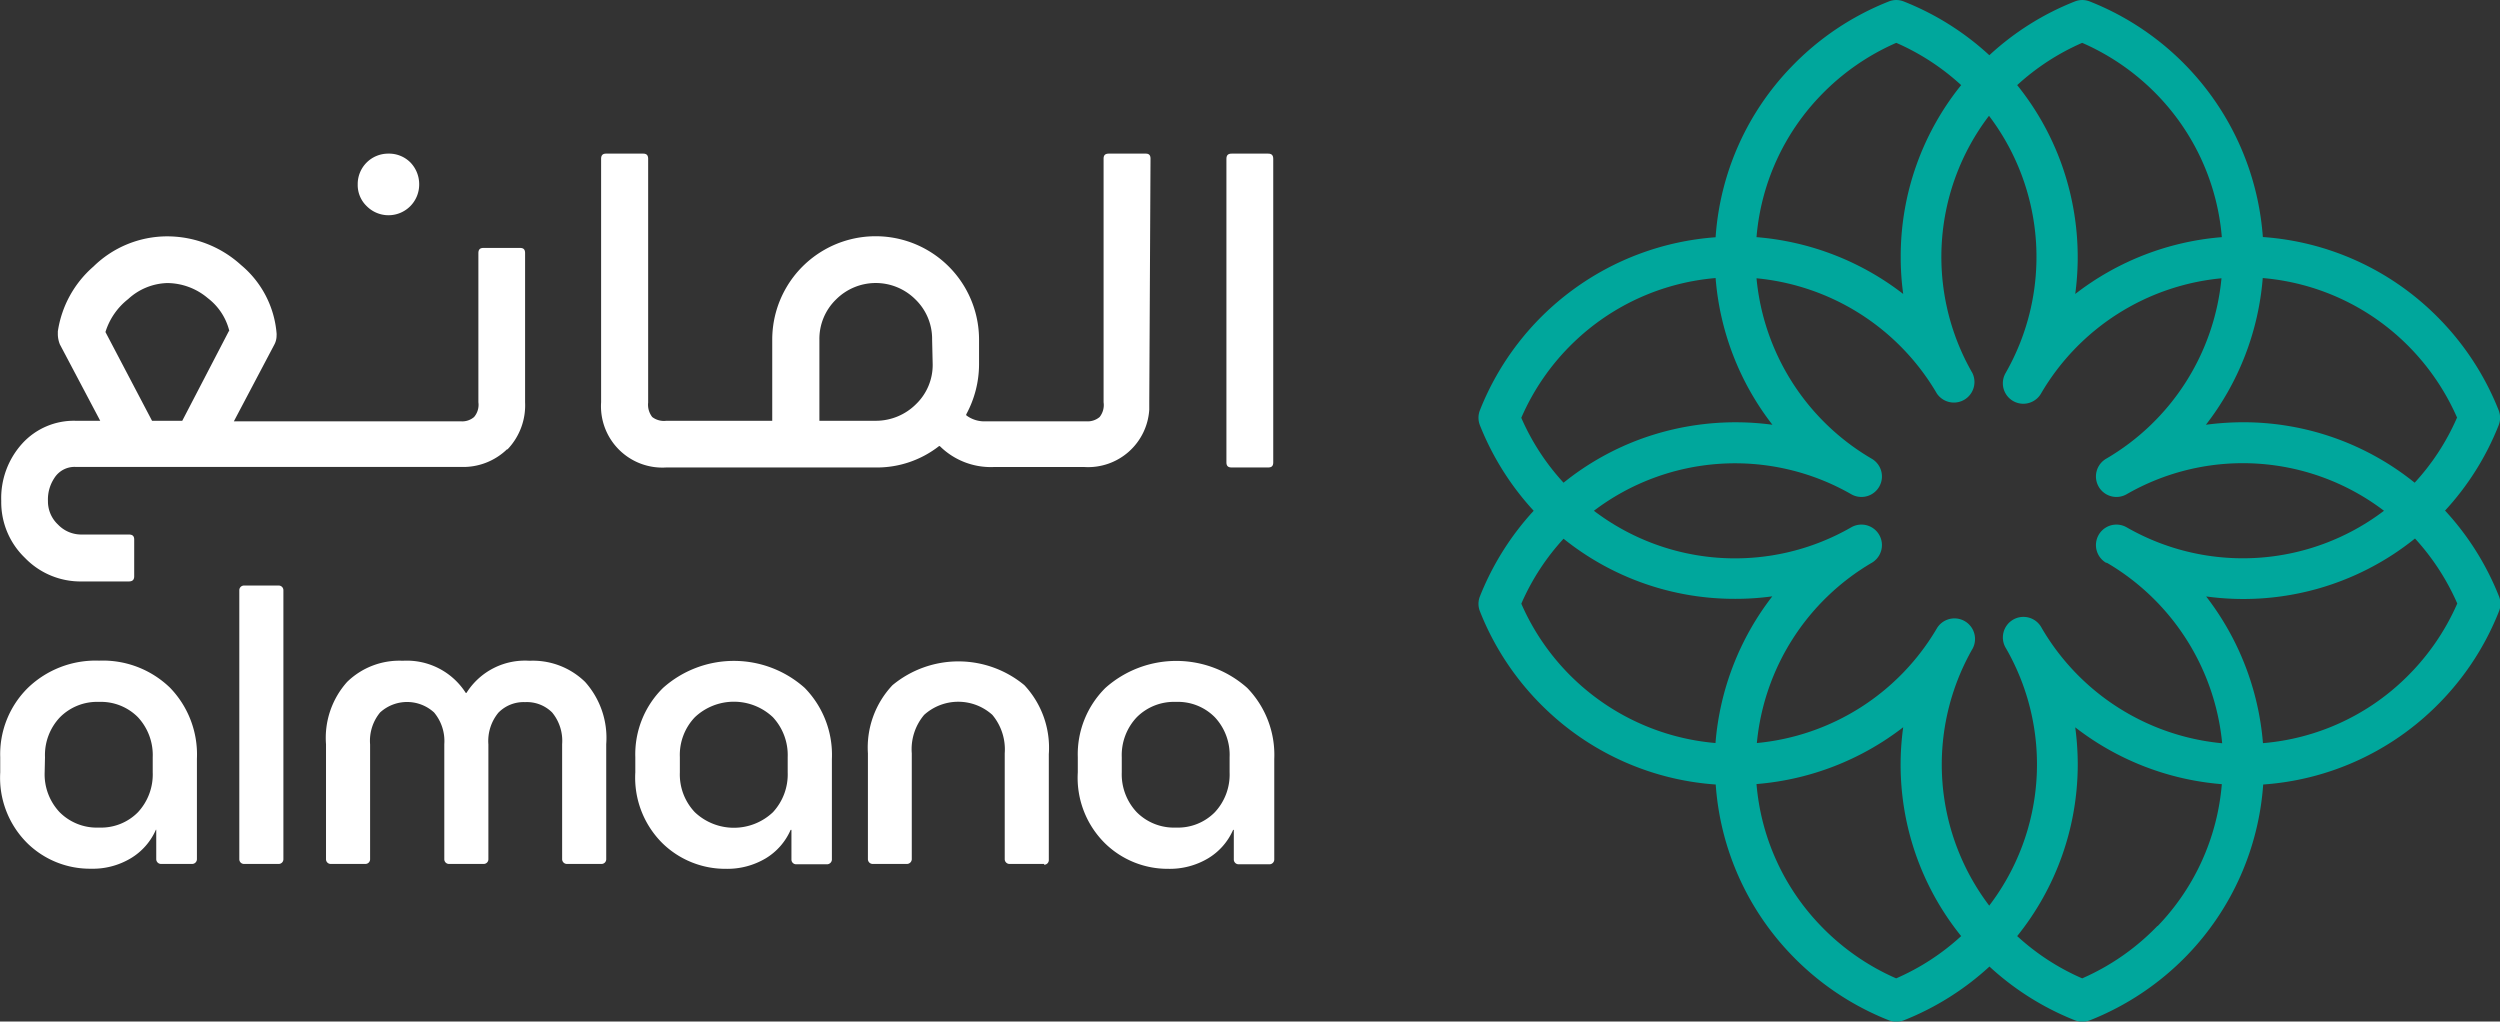 <svg id="Layer_1" data-name="Layer 1" xmlns="http://www.w3.org/2000/svg" xmlns:xlink="http://www.w3.org/1999/xlink" viewBox="0 0 220.01 89.9"><rect x="0" y="0" width="220.01" height="89.9" fill="#333333" stroke="none"/><defs><style>.cls-1{fill:none;}.cls-2{clip-path:url(#clip-path);}.cls-3{fill:#fff;}.cls-4{fill:#00a79c;}</style><clipPath id="clip-path" transform="translate(-0.28 -1.3)"><rect class="cls-1" x="0.3" y="1.3" width="220" height="89.9"/></clipPath></defs><g id="Group_4" data-name="Group 4"><g class="cls-2"><g id="Group_3" data-name="Group 3"><path id="Path_12" data-name="Path 12" class="cls-3" d="M24.81,77.33H21.75a.41.41,0,0,1-.41-.41h0V53.24a.41.41,0,0,1,.41-.41h3.06a.41.41,0,0,1,.41.41V76.92a.41.41,0,0,1-.41.41" transform="translate(-0.28 -1.3)"/><path id="Path_13" data-name="Path 13" class="cls-3" d="M42.85,77.33H39.79a.41.41,0,0,1-.41-.41h0V66.79a3.92,3.92,0,0,0-.9-2.79,3.52,3.52,0,0,0-4.75,0,3.92,3.92,0,0,0-.88,2.81V76.92a.41.41,0,0,1-.41.41H29.38a.41.41,0,0,1-.41-.41h0V66.79a7.38,7.38,0,0,1,1.86-5.48,6.58,6.58,0,0,1,4.89-1.86,6.15,6.15,0,0,1,5.55,2.83h.06a6.08,6.08,0,0,1,5.55-2.83,6.58,6.58,0,0,1,4.89,1.86,7.38,7.38,0,0,1,1.86,5.48V76.92a.41.41,0,0,1-.41.41H50.16a.42.42,0,0,1-.41-.41V66.79A3.92,3.92,0,0,0,48.87,64a3.15,3.15,0,0,0-2.38-.91,3.1,3.1,0,0,0-2.35.93,3.92,3.92,0,0,0-.88,2.79V76.92a.41.41,0,0,1-.41.41" transform="translate(-0.28 -1.3)"/><path id="Path_14" data-name="Path 14" class="cls-3" d="M92.17,77.33H89.11a.42.42,0,0,1-.41-.41V67.6a4.74,4.74,0,0,0-1.09-3.39,4.48,4.48,0,0,0-6,0,4.69,4.69,0,0,0-1.09,3.39v9.32a.43.43,0,0,1-.42.41H77.07a.42.42,0,0,1-.41-.41V67.6a8,8,0,0,1,2.16-6,9.09,9.09,0,0,1,11.61,0,8.06,8.06,0,0,1,2.15,6.07v9.32a.41.41,0,0,1-.41.41" transform="translate(-0.28 -1.3)"/><path id="Path_15" data-name="Path 15" class="cls-3" d="M111.89,14.82h-3.22c-.32,0-.46.14-.46.46V42c0,.3.14.44.46.44h3.21c.31,0,.45-.13.45-.44V15.28c0-.32-.14-.46-.45-.46" transform="translate(-0.28 -1.3)"/><path id="Path_16" data-name="Path 16" class="cls-3" d="M101.53,15.26c0-.3-.13-.44-.42-.44H97.86c-.32,0-.46.14-.46.44V36.7A1.69,1.69,0,0,1,97.05,38a1.63,1.63,0,0,1-1.14.38H87a2.64,2.64,0,0,1-1.63-.49l-.06-.05,0-.07a9.26,9.26,0,0,0,1.13-4.37V31.19a9.1,9.1,0,0,0-18.2,0h0v7.14H58.93A1.7,1.7,0,0,1,57.68,38a1.76,1.76,0,0,1-.36-1.27V15.28c0-.32-.14-.46-.44-.46H53.62c-.3,0-.44.14-.44.46V36.7a5.4,5.4,0,0,0,5.72,5.74H77.39a8.87,8.87,0,0,0,5.54-1.89l0,0h0a.19.19,0,0,1,.12.07l0,0s0,0,0,0a6.37,6.37,0,0,0,4.67,1.78h8a5.39,5.39,0,0,0,5.7-5.06c0-.23,0-.45,0-.68ZM82.36,33.35a4.79,4.79,0,0,1-1.46,3.51,5,5,0,0,1-3.51,1.47h-5V31.19a4.83,4.83,0,0,1,1.46-3.53,4.94,4.94,0,0,1,7,0l0,0a4.83,4.83,0,0,1,1.46,3.53Z" transform="translate(-0.28 -1.3)"/><path id="Path_17" data-name="Path 17" class="cls-3" d="M34.46,14.82a2.68,2.68,0,0,0-2.7,2.66v.06a2.57,2.57,0,0,0,.79,1.9,2.7,2.7,0,0,0,4.62-1.9,2.75,2.75,0,0,0-.77-1.94,2.65,2.65,0,0,0-1.94-.78" transform="translate(-0.28 -1.3)"/><path id="Path_18" data-name="Path 18" class="cls-3" d="M44.92,40.87a5.61,5.61,0,0,0,1.57-4.17V23.58c0-.32-.13-.46-.44-.46H42.82c-.3,0-.44.14-.44.46V36.7A1.66,1.66,0,0,1,42,38a1.6,1.6,0,0,1-1.14.38h-20l3.55-6.73a1.67,1.67,0,0,0,.21-.82,1.23,1.23,0,0,0,0-.2,8.75,8.75,0,0,0-3.12-6A9.66,9.66,0,0,0,15,22.1,9.28,9.28,0,0,0,8.5,24.76a9.39,9.39,0,0,0-3.13,5.7c0,.1,0,.2,0,.3a2.49,2.49,0,0,0,.18.85L9.1,38.33H6.92a6.14,6.14,0,0,0-4.68,2A7.15,7.15,0,0,0,.39,45.39a6.79,6.79,0,0,0,2.08,5,6.79,6.79,0,0,0,5,2.08h4.14c.33,0,.48-.14.48-.46V48.78c0-.31-.15-.44-.48-.44H7.47a2.83,2.83,0,0,1-2.09-.88,2.79,2.79,0,0,1-.88-2.07,3.39,3.39,0,0,1,.55-2,2.1,2.1,0,0,1,1.87-1H40.8a5.55,5.55,0,0,0,4.12-1.57M20.42,30.44l-4.1,7.89H13.66l0,0-4.1-7.81v0a5.89,5.89,0,0,1,2-2.9A5.28,5.28,0,0,1,15,26.21a5.57,5.57,0,0,1,3.57,1.33,5.19,5.19,0,0,1,1.88,2.84v.06Z" transform="translate(-0.28 -1.3)"/><path id="Path_19" data-name="Path 19" class="cls-3" d="M95.13,67.93a8.22,8.22,0,0,1,2.43-6.09,9.38,9.38,0,0,1,12.48,0,8.45,8.45,0,0,1,2.38,6.25v8.86a.42.42,0,0,1-.41.41h-2.74a.42.42,0,0,1-.41-.41V74.33h-.06a5.48,5.48,0,0,1-2.19,2.5,6.59,6.59,0,0,1-3.52.93,7.88,7.88,0,0,1-5.56-2.24,8.1,8.1,0,0,1-2.4-6.25ZM99,69.27a4.86,4.86,0,0,0,1.32,3.51,4.62,4.62,0,0,0,3.45,1.35,4.56,4.56,0,0,0,3.42-1.35,4.86,4.86,0,0,0,1.3-3.51V67.93a4.84,4.84,0,0,0-1.3-3.51,4.56,4.56,0,0,0-3.42-1.35,4.62,4.62,0,0,0-3.45,1.35A4.85,4.85,0,0,0,99,67.93Z" transform="translate(-0.28 -1.3)"/><path id="Path_20" data-name="Path 20" class="cls-3" d="M56.19,67.93a8.19,8.19,0,0,1,2.44-6.09,9.36,9.36,0,0,1,12.47,0,8.42,8.42,0,0,1,2.39,6.25v8.86a.43.43,0,0,1-.42.41H70.34a.41.41,0,0,1-.41-.41h0V74.33h-.07a5.46,5.46,0,0,1-2.18,2.5,6.61,6.61,0,0,1-3.52.93,7.92,7.92,0,0,1-5.57-2.24,8.13,8.13,0,0,1-2.4-6.25Zm3.92,1.34a4.82,4.82,0,0,0,1.32,3.51,5,5,0,0,0,6.87,0,4.9,4.9,0,0,0,1.3-3.51V67.93a4.89,4.89,0,0,0-1.3-3.51,5,5,0,0,0-6.87,0,4.8,4.8,0,0,0-1.32,3.51Z" transform="translate(-0.28 -1.3)"/><path id="Path_21" data-name="Path 21" class="cls-3" d="M.3,67.93a8.19,8.19,0,0,1,2.43-6.09A8.58,8.58,0,0,1,9,59.44a8.49,8.49,0,0,1,6.23,2.37,8.44,8.44,0,0,1,2.38,6.25v8.85a.42.42,0,0,1-.41.42H14.44a.42.42,0,0,1-.41-.42h0V74.32H14a5.49,5.49,0,0,1-2.19,2.5,6.5,6.5,0,0,1-3.52.93A7.87,7.87,0,0,1,2.7,75.52,8.11,8.11,0,0,1,.3,69.27Zm3.91,1.34a4.86,4.86,0,0,0,1.32,3.51A4.62,4.62,0,0,0,9,74.13a4.56,4.56,0,0,0,3.42-1.35,4.89,4.89,0,0,0,1.3-3.51V67.93a4.89,4.89,0,0,0-1.3-3.51A4.58,4.58,0,0,0,9,63.07a4.6,4.6,0,0,0-3.44,1.35,4.82,4.82,0,0,0-1.32,3.51Z" transform="translate(-0.28 -1.3)"/><path id="Path_22" data-name="Path 22" class="cls-4" d="M215.44,46.25a24.21,24.21,0,0,0,4.73-7.52,1.8,1.8,0,0,0,0-1.33,24.29,24.29,0,0,0-5.75-8.57,24,24,0,0,0-15-6.67A24.17,24.17,0,0,0,184.19,1.43a1.77,1.77,0,0,0-1.32,0,24.09,24.09,0,0,0-7.52,4.73,24.25,24.25,0,0,0-7.53-4.73,1.77,1.77,0,0,0-1.32,0,24.2,24.2,0,0,0-8.57,5.75,23.92,23.92,0,0,0-6.67,15A24.18,24.18,0,0,0,130.52,37.4a1.8,1.8,0,0,0,0,1.33,24.39,24.39,0,0,0,4.73,7.52,24.44,24.44,0,0,0-4.73,7.53,1.77,1.77,0,0,0,0,1.32,24.2,24.2,0,0,0,5.75,8.57,24,24,0,0,0,15,6.67,24,24,0,0,0,6.67,15,24.2,24.2,0,0,0,8.57,5.75,1.87,1.87,0,0,0,1.32,0,24.44,24.44,0,0,0,7.53-4.73,24.28,24.28,0,0,0,7.52,4.73,1.87,1.87,0,0,0,1.32,0,24.33,24.33,0,0,0,8.58-5.75,24.06,24.06,0,0,0,6.67-15,24,24,0,0,0,15-6.67,24.2,24.2,0,0,0,5.75-8.57,1.77,1.77,0,0,0,0-1.32,24.25,24.25,0,0,0-4.73-7.53m-29.77,4.58a20.7,20.7,0,0,1,10.14,15.88,20.62,20.62,0,0,1-15.88-10.14,1.81,1.81,0,1,0-3.13,1.81h0A20.49,20.49,0,0,1,175.34,81a20.54,20.54,0,0,1-1.45-22.64,1.81,1.81,0,0,0-3.13-1.81h0a20.62,20.62,0,0,1-15.87,10.14A20.65,20.65,0,0,1,165,50.83a1.8,1.8,0,1,0-1.81-3.12,20.51,20.51,0,0,1-22.64-1.46,20.56,20.56,0,0,1,22.64-1.46A1.8,1.8,0,1,0,165,41.67a20.62,20.62,0,0,1-10.14-15.88,20.64,20.64,0,0,1,15.87,10.14,1.81,1.81,0,0,0,3.13-1.8h0a20.49,20.49,0,0,1,1.46-22.64,20.56,20.56,0,0,1,1.46,22.64,1.8,1.8,0,1,0,3.12,1.8,20.64,20.64,0,0,1,15.88-10.14,20.65,20.65,0,0,1-10.15,15.88,1.8,1.8,0,1,0,1.81,3.12,20.51,20.51,0,0,1,22.64,1.46,20.54,20.54,0,0,1-22.64,1.46,1.8,1.8,0,1,0-1.81,3.12m30.87-12.76a20.51,20.51,0,0,1-3.72,5.71,24,24,0,0,0-15.11-5.32,25.38,25.38,0,0,0-3.26.22,24.2,24.2,0,0,0,5-12.91,20.48,20.48,0,0,1,12.49,5.66,20.73,20.73,0,0,1,4.62,6.64m-33-33a20.73,20.73,0,0,1,6.64,4.62,20.42,20.42,0,0,1,5.65,12.48,24.22,24.22,0,0,0-12.9,5,24.27,24.27,0,0,0-1.24-11.52,24,24,0,0,0-3.87-6.86,20.79,20.79,0,0,1,5.72-3.72m-23,4.62a20.73,20.73,0,0,1,6.64-4.62,20.74,20.74,0,0,1,5.71,3.72,24,24,0,0,0-5.32,15.12,23.7,23.7,0,0,0,.22,3.26,24.25,24.25,0,0,0-12.91-5,20.38,20.38,0,0,1,5.66-12.48M138.77,31.43a20.48,20.48,0,0,1,12.49-5.66,24.14,24.14,0,0,0,5,12.91,24.38,24.38,0,0,0-11.52,1.23,24,24,0,0,0-6.86,3.87,20.51,20.51,0,0,1-3.72-5.71,20.54,20.54,0,0,1,4.61-6.64m-4.61,23a20.56,20.56,0,0,1,3.72-5.72A24,24,0,0,0,153,54a23.56,23.56,0,0,0,3.25-.22,24.23,24.23,0,0,0-5,12.91,20.56,20.56,0,0,1-17.1-12.29m33,33a20.69,20.69,0,0,1-6.63-4.62,20.38,20.38,0,0,1-5.66-12.48,24.28,24.28,0,0,0,12.91-5,24,24,0,0,0,5.1,18.38,20.56,20.56,0,0,1-5.72,3.72m23-4.62a20.69,20.69,0,0,1-6.63,4.62,20.56,20.56,0,0,1-5.72-3.72,24.1,24.1,0,0,0,5.33-15.12,25.11,25.11,0,0,0-.22-3.25,24.2,24.2,0,0,0,12.9,5,20.42,20.42,0,0,1-5.65,12.49m21.75-21.76a20.38,20.38,0,0,1-12.48,5.66,24.33,24.33,0,0,0-5-12.91,24.08,24.08,0,0,0,18.38-5.1,20.79,20.79,0,0,1,3.72,5.72,20.69,20.69,0,0,1-4.62,6.63" transform="translate(-0.28 -1.3)"/></g></g></g></svg>